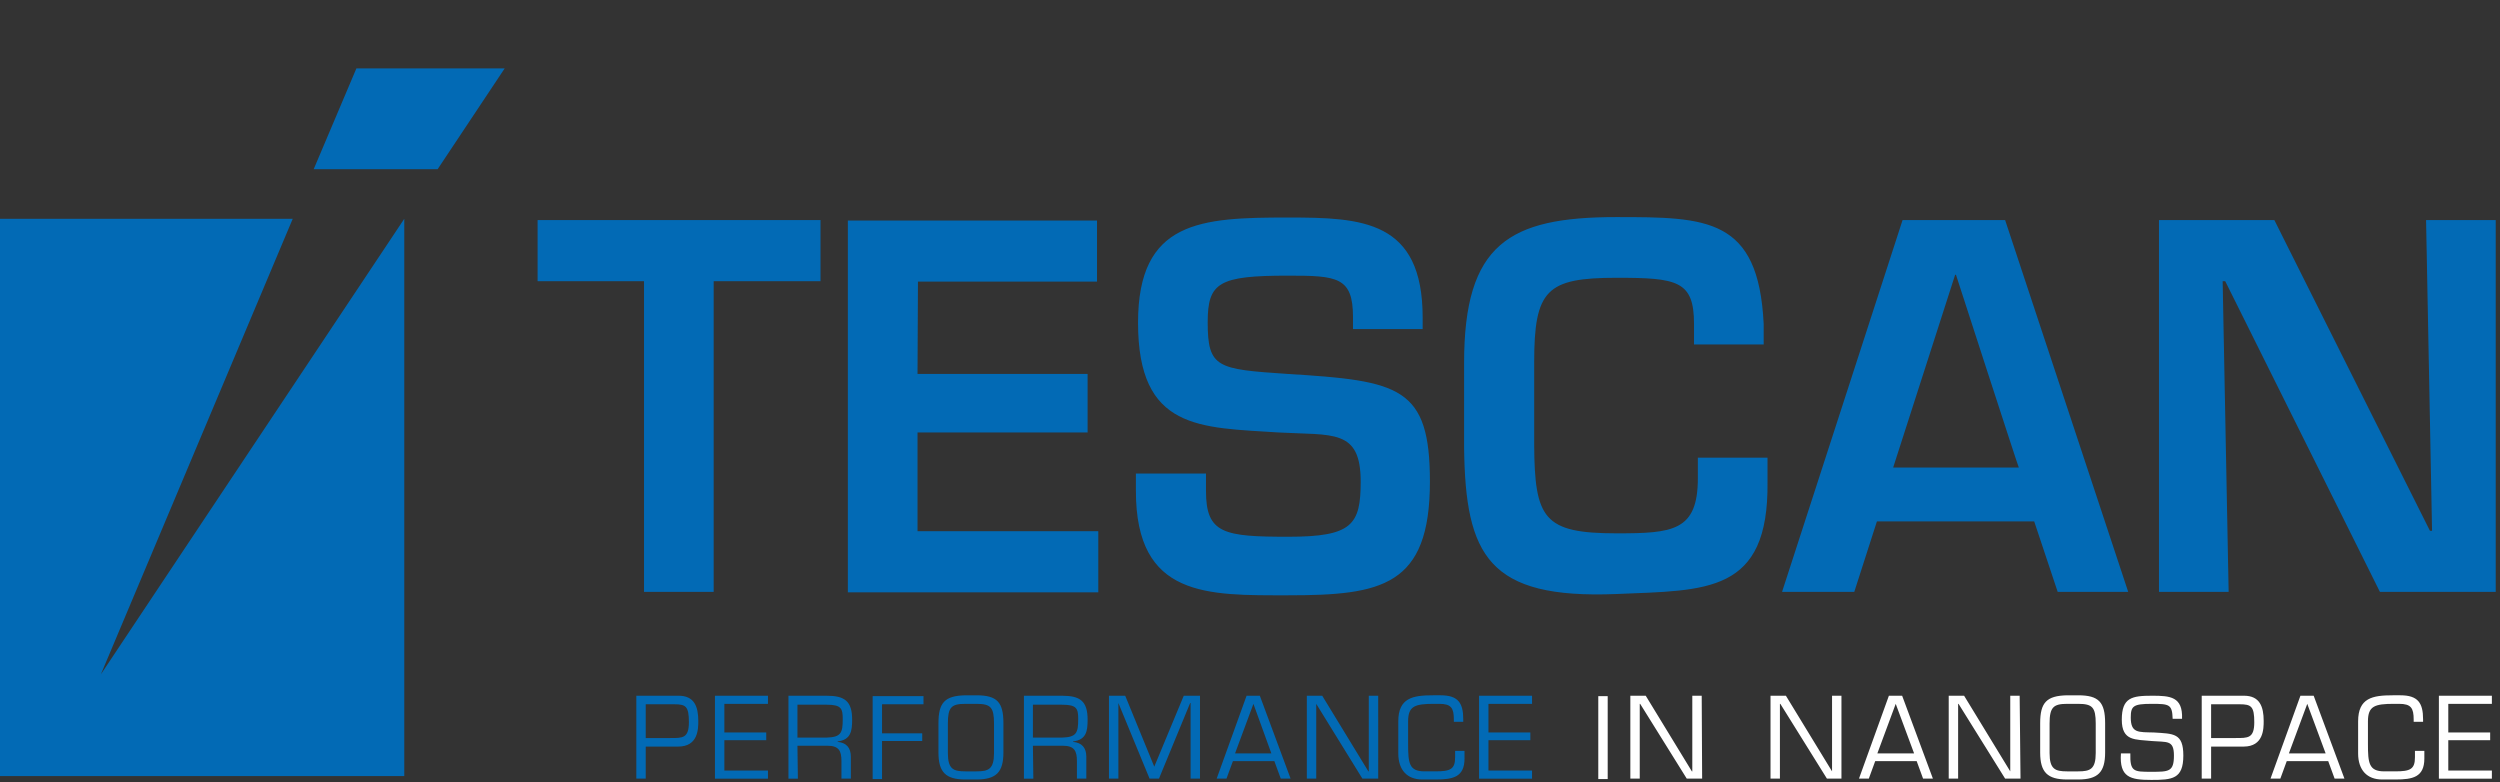 <?xml version="1.0" encoding="utf-8"?>
<!-- Generator: Adobe Illustrator 26.0.1, SVG Export Plug-In . SVG Version: 6.00 Build 0)  -->
<svg version="1.1" id="Layer_1" xmlns="http://www.w3.org/2000/svg" xmlns:xlink="http://www.w3.org/1999/xlink" x="0px" y="0px"
	 viewBox="0 0 585 183" style="enable-background:new 0 0 585 183;" xml:space="preserve">
<rect x="0" y="0" width="585" height="183" fill="#333333" stroke="none"/>
<style type="text/css">
	.st0{fill:#026AB5;}
	.st1{fill-rule:evenodd;clip-rule:evenodd;fill:#FFFFFF;}
	.st2{fill:#FFFFFF;}
</style>
<path class="st0" d="M23.6,157.8L68.5,51.2H0v130.4h94.6V51.2L23.6,157.8z M118.1,16l-15.7,23.6h-29l10-23.6L118.1,16L118.1,16z
	 M167,138.5h-16.3V65.8h-24.9V51.5h66.2v14.3H167L167,138.5L167,138.5z M214.7,87.5h39.8v13.7h-39.8v23.1H257v14.3h-58.6v-87h58.3
	v14.3h-41.9L214.7,87.5L214.7,87.5z M282.2,110.8v4.1c0,10,4.2,10.7,19.3,10.7c14.9,0,16.9-2.8,16.9-12.9c0-12.4-6.5-10.8-19.2-11.5
	c-18.4-1.2-32.9-0.5-32.9-25.7c0-23.9,14.7-24.6,35.1-24.6c17.3,0,31.5,0.6,31.5,23.4V77h-16.3v-2.8c0-9.4-3.7-9.7-15.2-9.7
	c-16.2,0-18.8,1.6-18.8,10.9c0,10.7,2.2,11,18.7,12.1c26.2,1.6,33.3,3,33.3,25.2c0,24.5-11.3,26.6-33.2,26.6
	c-18.8,0-35.6,0.6-35.6-24.4v-4.1C265.9,110.8,282.2,110.8,282.2,110.8z M396.4,80.6v-4.8c0-10.1-3.9-10.8-18.1-10.8
	c-16.4,0-19.3,2.8-19.3,19.8v19.2c0.1,17.4,2.2,20.8,19.3,20.8c13.1,0,19-0.5,19-12.9v-4.8h16.3v5.7c0.3,26.2-14.3,25.3-35.4,26.2
	c-29.9,1.2-35.3-8.9-35.6-34.3V84.9c0-27.8,10.5-34.1,35.6-34.1c21.2,0,33.3,0.1,34.5,25v4.8L396.4,80.6L396.4,80.6z M457.7,64.3
	h-0.2L443,109.4h29.4C472.3,109.4,457.7,64.3,457.7,64.3z M439.2,122l-5.3,16.5H417l28.2-87h24l28.8,87h-16.5L476,122H439.2z
	 M567.7,51.5H584v87h-27.1l-36.2-72.7h-0.6l1.4,72.7h-16.3v-87h27l36.4,72.7h0.5L567.7,51.5z M148.9,182.2h2.2v-7.5h7.6
	c4.7,0,4.7-4.2,4.7-6c0-3.3-0.9-5.9-4.6-5.9h-9.9V182.2z M157.8,164.8c2.7,0,3.4,0.5,3.4,4.2c0,3.8-1.5,3.7-4.4,3.7h-5.7v-7.9H157.8
	z M169.5,171.4h9.8v1.8h-9.8v7.1h10.2v1.9h-12.4v-19.4h12.4v1.9h-10.2V171.4L169.5,171.4z M186.6,174.5h7c2.7,0,3.3,1.2,3.3,3.6v4.1
	h2.2v-5.1c0-2.1-1-3.3-3.1-3.5v-0.1c3.1-0.4,3.4-2.4,3.4-5.1c0-4.4-1.8-5.6-6-5.6h-8.9v19.4h2.2L186.6,174.5L186.6,174.5z
	 M186.6,172.6v-7.7h6.8c3.5,0,3.8,0.9,3.8,3.4c0,3.2-0.4,4.2-3.8,4.3H186.6z M206.4,171.6h9.4v1.8h-9.4v8.9h-2.2v-19.4h11.9v1.9
	h-9.7L206.4,171.6L206.4,171.6z M225.9,162.7c-4.8,0.1-6.3,1.7-6.3,6.5v6.9c0,4.6,1.7,6.3,6.3,6.3h2.6c4.6,0,6.3-1.7,6.3-6.3v-6.9
	c0-4.9-1.5-6.5-6.3-6.5H225.9z M228.5,164.7c3.3,0,4.1,0.8,4.1,4.6v6.9c0,3.8-1.3,4.3-4.1,4.3h-2.6c-2.8,0-4.1-0.5-4.1-4.3v-6.9
	c0-3.8,0.8-4.6,4.1-4.6H228.5z M241.7,174.5h7c2.7,0,3.3,1.2,3.3,3.6v4.1h2.2v-5.1c0-2.1-1-3.3-3.1-3.5v-0.1
	c3.1-0.4,3.4-2.4,3.4-5.1c0-4.4-1.8-5.6-6-5.6h-8.9v19.4h2.2L241.7,174.5L241.7,174.5z M241.7,172.6v-7.7h6.8c3.5,0,3.8,0.9,3.8,3.4
	c0,3.2-0.4,4.2-3.8,4.3H241.7z M271.2,182.2h-2.2l-7.3-17.7h0v17.7h-2.2v-19.4h3.8l6.8,16.6l6.9-16.6h3.8v19.4h-2.2v-17.7h-0.1
	L271.2,182.2L271.2,182.2z M298.2,178.1l1.5,4.1h2.3l-7.2-19.4h-3.1l-7,19.4h2.3l1.5-4.1H298.2L298.2,178.1z M297.5,176.3H289
	l4.3-11.6L297.5,176.3z M322.4,182.2h-3.6L308,164.7h0v17.5h-2.2v-19.4h3.6l10.8,17.7h0.1v-17.7h2.2V182.2z M332.8,182.4
	c-3.5,0-5.6-2.2-5.6-6.1v-7.5c0-5.5,3.4-6.1,8.1-6.1h1.8c4.1,0,5.3,1.8,5.3,5.6v0.6h-2.2v-0.5c0-2.7-0.6-3.7-3.4-3.7h-1.2
	c-4.5,0-6.1,0.5-6.1,4.1v5.3c0,4.4,0.2,6.4,3.8,6.4h2.6c3.5,0,4.6-0.5,4.6-3.3v-1.5h2.2v1.8c0,4.4-2.8,4.9-6.7,4.9H332.8
	L332.8,182.4z M348.3,171.4h9.8v1.8h-9.8v7.1h10.2v1.9h-12.4v-19.4h12.4v1.9h-10.2V171.4L348.3,171.4z"/>
<path class="st1" d="M374,162.9h2.2v19.4H374V162.9z"/>
<path class="st2" d="M398.3,182.2h-3.6l-10.9-17.5h-0.1v17.5h-2.2v-19.4h3.6l10.8,17.7h0.1v-17.7h2.2L398.3,182.2L398.3,182.2z
	 M431.1,182.2h-3.6l-10.9-17.5h-0.1v17.5h-2.2v-19.4h3.6l10.8,17.7h0v-17.7h2.2V182.2z M448.5,178.1l1.5,4.1h2.3l-7.2-19.4H442
	l-7,19.4h2.3l1.5-4.1H448.5L448.5,178.1z M447.9,176.3h-8.6l4.3-11.6L447.9,176.3z M472.8,182.2h-3.6l-10.9-17.5h-0.1v17.5h-2.2
	v-19.4h3.6l10.8,17.7h0v-17.7h2.2L472.8,182.2L472.8,182.2z M483.7,162.7c-4.8,0.1-6.3,1.7-6.3,6.5v6.9c0,4.6,1.7,6.3,6.3,6.3h2.6
	c4.6,0,6.3-1.7,6.3-6.3v-6.9c0-4.9-1.5-6.5-6.3-6.5H483.7z M486.3,164.7c3.3,0,4.1,0.8,4.1,4.6v6.9c0,3.8-1.3,4.3-4.1,4.3h-2.6
	c-2.8,0-4.1-0.5-4.1-4.3v-6.9c0-3.8,0.9-4.6,4.1-4.6H486.3z M496.5,168.4c0-5.2,2.4-5.6,7.1-5.6c4.2,0,7.2,0.2,7,5.4h-2.2
	c-0.1-3.4-0.8-3.5-4.9-3.5c-4.3,0-4.9,0.5-4.9,3.2c0,3.7,1.8,3.4,5.4,3.5c4.6,0.3,6.9,0.1,6.9,5.4c0,5.5-2.6,5.7-7.5,5.7
	c-4.9,0-7.5-0.6-7.1-6.2h2.2c-0.1,4.3,0.8,4.3,4.9,4.3c4.1,0,5.3,0,5.3-3.8c0-3.7-1.6-3.1-5.2-3.4
	C499.7,173,496.5,173.5,496.5,168.4 M515.2,182.2h2.2v-7.5h7.6c4.7,0,4.7-4.2,4.7-6c0-3.3-0.9-5.9-4.6-5.9h-9.9L515.2,182.2
	L515.2,182.2z M524.1,164.8c2.7,0,3.4,0.5,3.4,4.2c0,3.8-1.5,3.7-4.4,3.7h-5.7v-7.9H524.1z M544.8,178.1l1.5,4.1h2.3l-7.2-19.4h-3.1
	l-7,19.4h2.3l1.5-4.1H544.8L544.8,178.1z M544.2,176.3h-8.6l4.3-11.6L544.2,176.3z M557.4,182.4c-3.5,0-5.6-2.2-5.6-6.1v-7.5
	c0-5.5,3.4-6.1,8.1-6.1h1.8c4.1,0,5.3,1.8,5.3,5.6v0.6h-2.2v-0.5c0-2.7-0.6-3.7-3.4-3.7h-1.2c-4.5,0-6.1,0.5-6.1,4.1v5.3
	c0,4.4,0.2,6.4,3.8,6.4h2.6c3.5,0,4.6-0.5,4.6-3.3v-1.5h2.2v1.8c0,4.4-2.8,4.9-6.7,4.9H557.4L557.4,182.4z M572.9,171.4h9.8v1.8
	h-9.8v7.1h10.2v1.9h-12.4v-19.4h12.4v1.9h-10.2V171.4L572.9,171.4z"/>
</svg>
